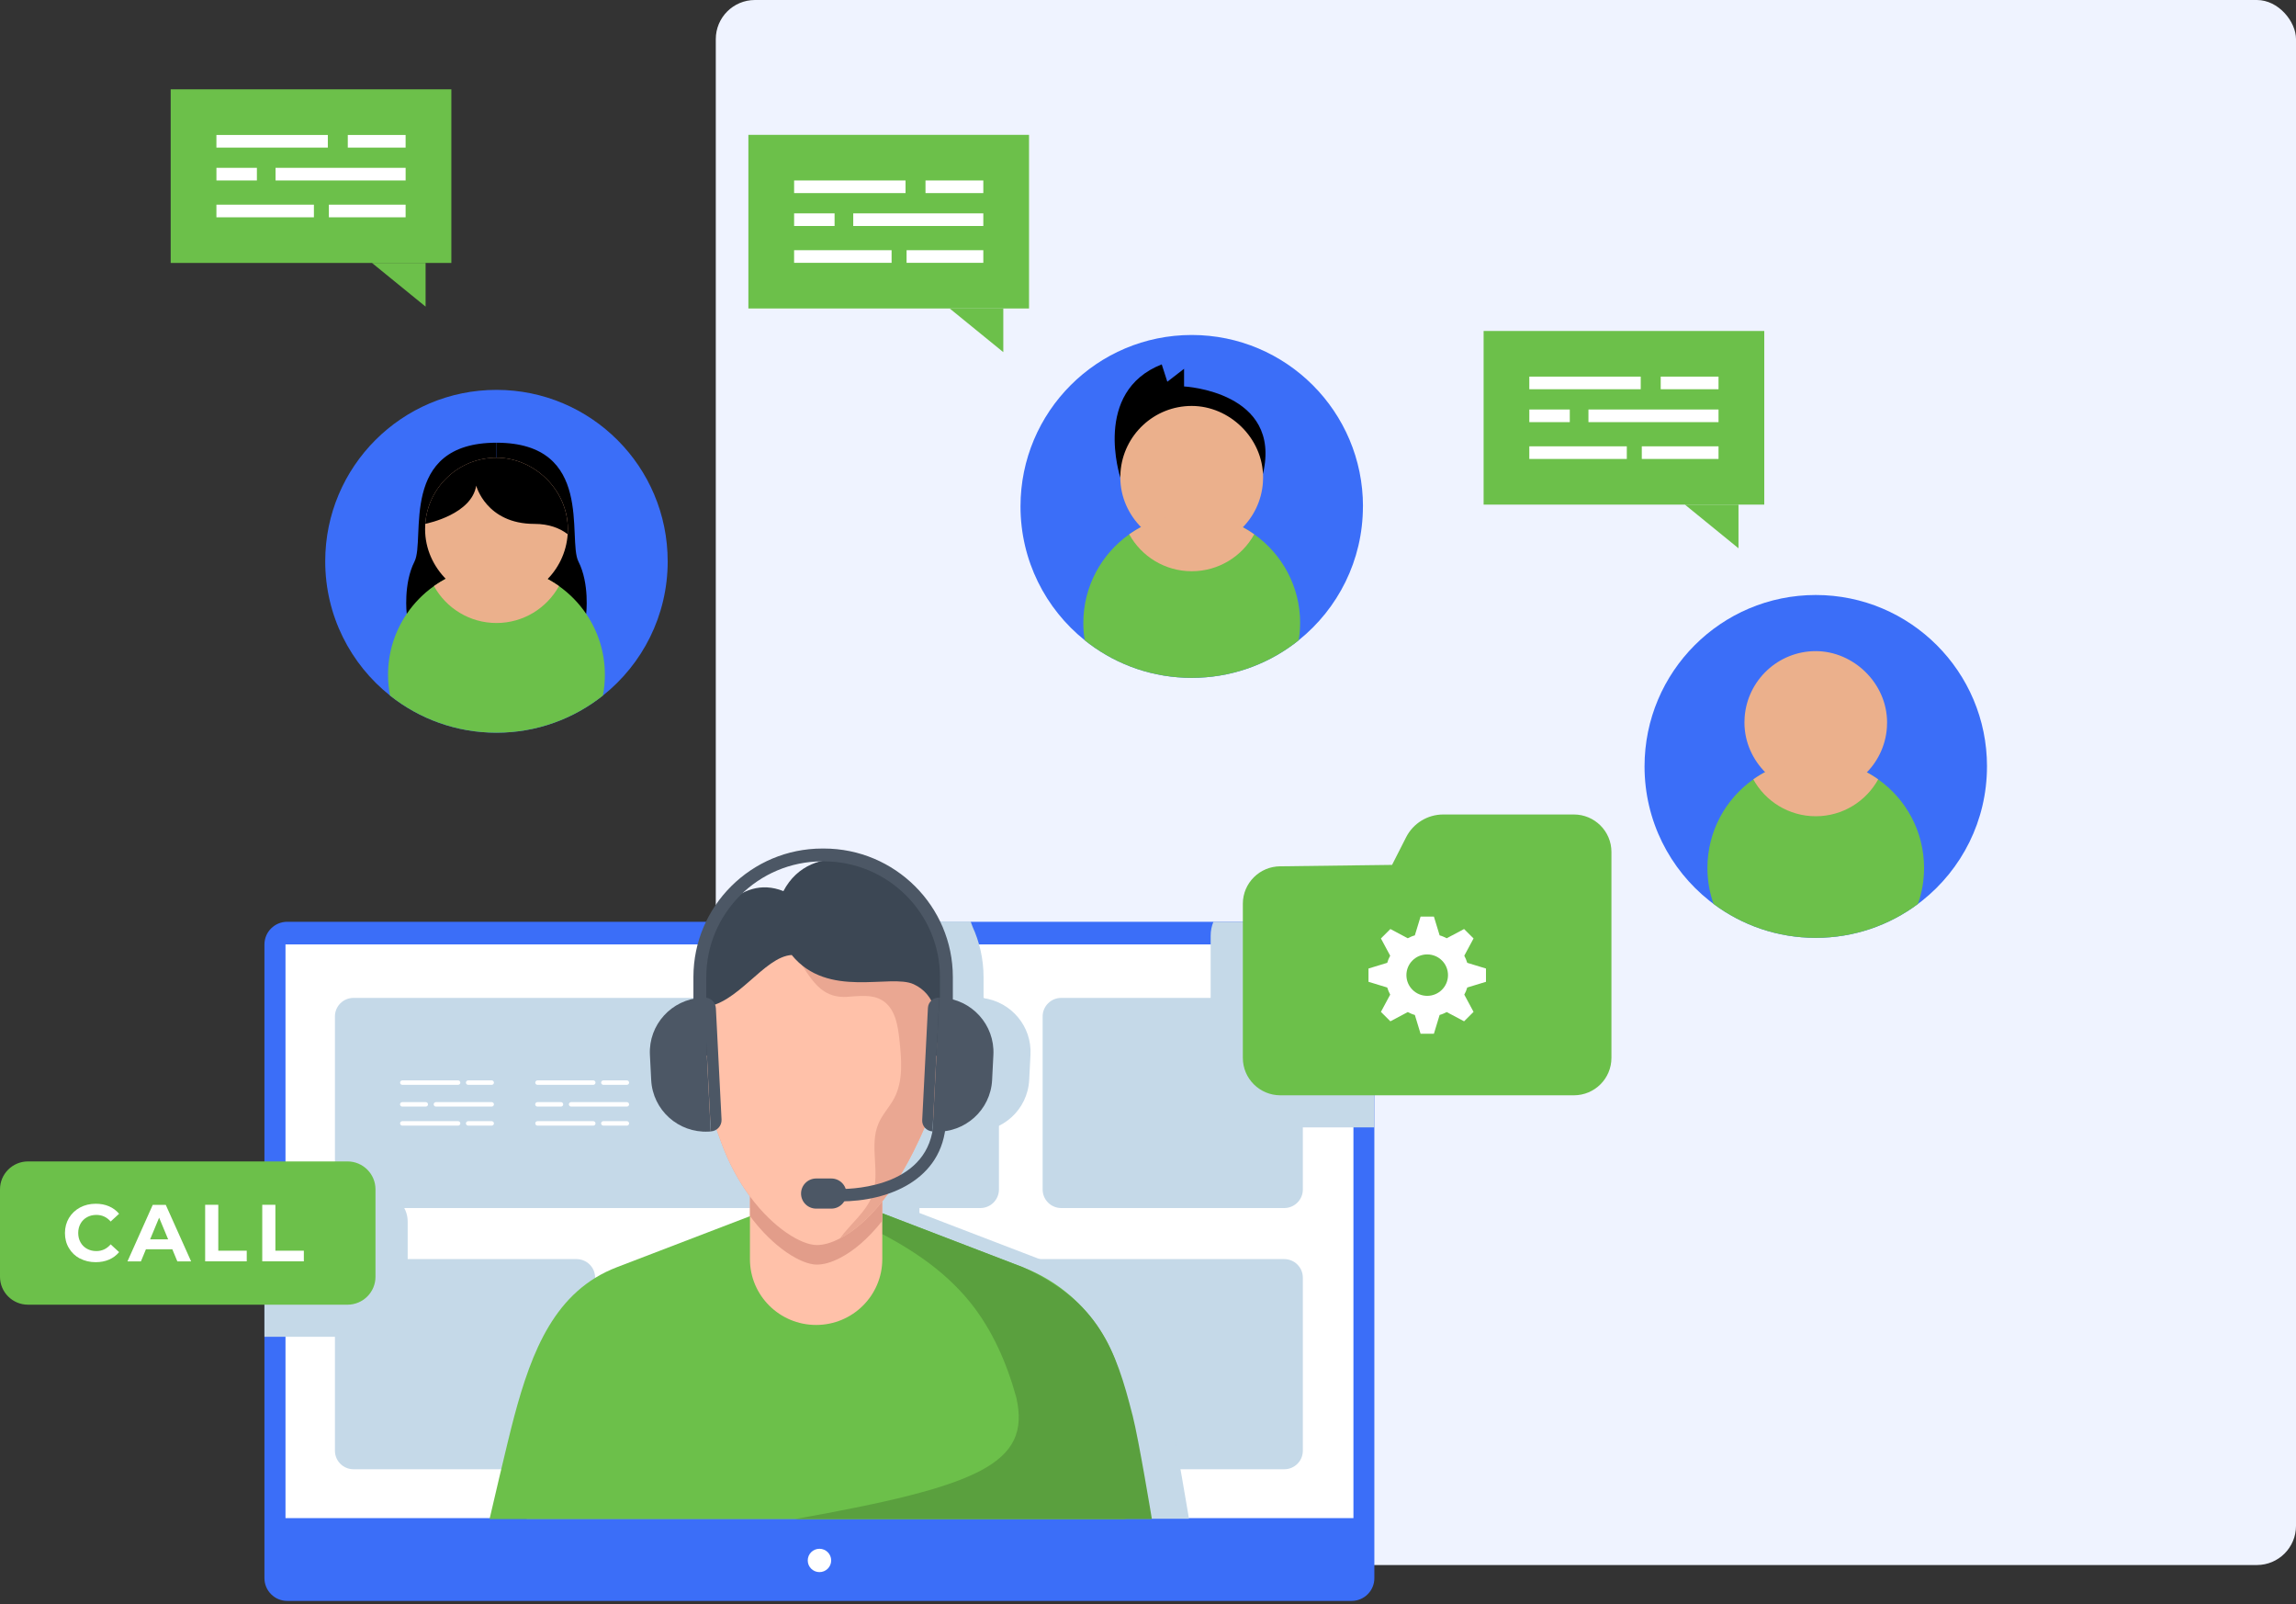 <svg xmlns="http://www.w3.org/2000/svg" width="587" height="410" viewBox="0 0 587 410" fill="none"><rect x="0" y="0" width="587" height="410" fill="#333333" stroke="none"/><rect x="183" width="404" height="400" rx="10" fill="#EFF3FF"></rect><g clip-path="url(#clip0_3279_41)"><path d="M351.37 241.395V403.369C351.37 406.565 348.77 409.171 345.544 409.171H73.434C70.225 409.171 67.608 406.565 67.608 403.369V241.395C67.608 238.183 70.225 235.593 73.434 235.593H345.544C348.77 235.593 351.37 238.183 351.37 241.395Z" fill="#3B6EF8"></path><path d="M346.022 241.379H72.99V388.011H346.022V241.379Z" fill="white"></path><path d="M209.506 401.812C211.16 401.812 212.501 400.476 212.501 398.829C212.501 397.181 211.16 395.846 209.506 395.846C207.851 395.846 206.51 397.181 206.51 398.829C206.51 400.476 207.851 401.812 209.506 401.812Z" fill="white"></path><path d="M147.394 375.521H90.385C87.768 375.521 85.629 373.407 85.629 370.784V326.546C85.629 323.939 87.752 321.809 90.385 321.809H147.394C150.011 321.809 152.151 323.923 152.151 326.546V370.784C152.151 373.407 150.028 375.521 147.394 375.521Z" fill="#C5D9E8"></path><path d="M328.329 375.521H168.081C165.465 375.521 163.325 373.407 163.325 370.784V326.546C163.325 323.939 165.448 321.809 168.081 321.809H328.329C330.946 321.809 333.086 323.923 333.086 326.546V370.784C333.086 373.407 330.962 375.521 328.329 375.521Z" fill="#C5D9E8"></path><path d="M271.321 255.048H328.33C330.947 255.048 333.086 257.162 333.086 259.785V304.023C333.086 306.63 330.963 308.76 328.33 308.76H271.321C268.704 308.76 266.564 306.646 266.564 304.023V259.785C266.564 257.179 268.687 255.048 271.321 255.048Z" fill="#C5D9E8"></path><path d="M90.385 255.048H250.633C253.25 255.048 255.389 257.162 255.389 259.785V304.023C255.389 306.63 253.266 308.76 250.633 308.76H90.385C87.768 308.76 85.629 306.646 85.629 304.023V259.785C85.629 257.179 87.752 255.048 90.385 255.048Z" fill="#C5D9E8"></path><path d="M125.687 287.698H119.713C119.384 287.698 119.121 287.436 119.121 287.124C119.121 286.813 119.384 286.551 119.713 286.551H125.687C126.016 286.551 126.28 286.813 126.28 287.124C126.28 287.436 126.016 287.698 125.687 287.698Z" fill="white"></path><path d="M117.096 287.698H102.877C102.547 287.698 102.284 287.436 102.284 287.124C102.284 286.813 102.547 286.551 102.877 286.551H117.096C117.425 286.551 117.689 286.813 117.689 287.124C117.689 287.452 117.425 287.698 117.096 287.698Z" fill="white"></path><path d="M125.687 277.274H119.713C119.384 277.274 119.121 277.012 119.121 276.701C119.121 276.389 119.384 276.127 119.713 276.127H125.687C126.016 276.127 126.28 276.389 126.28 276.701C126.28 277.012 126.016 277.274 125.687 277.274Z" fill="white"></path><path d="M117.096 277.274H102.877C102.547 277.274 102.284 277.012 102.284 276.701C102.284 276.389 102.547 276.127 102.877 276.127H117.096C117.425 276.127 117.689 276.389 117.689 276.701C117.689 277.012 117.425 277.274 117.096 277.274Z" fill="white"></path><path d="M108.834 282.831H102.86C102.531 282.831 102.268 282.569 102.268 282.257C102.268 281.946 102.531 281.684 102.86 281.684H108.834C109.163 281.684 109.427 281.946 109.427 282.257C109.427 282.585 109.163 282.831 108.834 282.831Z" fill="white"></path><path d="M125.687 282.831H111.467C111.138 282.831 110.875 282.569 110.875 282.257C110.875 281.946 111.138 281.684 111.467 281.684H125.687C126.016 281.684 126.279 281.946 126.279 282.257C126.279 282.569 126.016 282.831 125.687 282.831Z" fill="white"></path><path d="M160.248 287.698H154.274C153.945 287.698 153.682 287.436 153.682 287.124C153.682 286.813 153.945 286.551 154.274 286.551H160.248C160.577 286.551 160.841 286.813 160.841 287.124C160.841 287.436 160.577 287.698 160.248 287.698Z" fill="white"></path><path d="M151.657 287.698H137.438C137.109 287.698 136.845 287.436 136.845 287.124C136.845 286.813 137.109 286.551 137.438 286.551H151.657C151.986 286.551 152.25 286.813 152.25 287.124C152.25 287.452 151.986 287.698 151.657 287.698Z" fill="white"></path><path d="M160.248 277.274H154.274C153.945 277.274 153.682 277.012 153.682 276.701C153.682 276.389 153.945 276.127 154.274 276.127H160.248C160.577 276.127 160.841 276.389 160.841 276.701C160.841 277.012 160.577 277.274 160.248 277.274Z" fill="white"></path><path d="M151.657 277.274H137.438C137.109 277.274 136.845 277.012 136.845 276.701C136.845 276.389 137.109 276.127 137.438 276.127H151.657C151.986 276.127 152.25 276.389 152.25 276.701C152.25 277.012 151.986 277.274 151.657 277.274Z" fill="white"></path><path d="M143.395 282.831H137.421C137.092 282.831 136.829 282.569 136.829 282.257C136.829 281.946 137.092 281.684 137.421 281.684H143.395C143.724 281.684 143.988 281.946 143.988 282.257C143.988 282.585 143.724 282.831 143.395 282.831Z" fill="white"></path><path d="M160.248 282.831H146.029C145.699 282.831 145.436 282.569 145.436 282.257C145.436 281.946 145.699 281.684 146.029 281.684H160.248C160.577 281.684 160.84 281.946 160.84 282.257C160.84 282.569 160.577 282.831 160.248 282.831Z" fill="white"></path><path d="M351.37 241.395V288.142H319.13C313.83 288.142 309.519 283.847 309.519 278.569V239.182C309.519 237.904 309.765 236.691 310.226 235.593H345.544C348.77 235.593 351.37 238.183 351.37 241.395Z" fill="#C5D9E8"></path><path d="M248.181 235.593C248.345 236.003 248.494 236.412 248.642 236.839C250.436 240.772 251.456 245.116 251.456 249.722V255.114C258.549 256.098 263.832 262.326 263.454 269.555L263.124 275.996C262.746 283.667 256.196 289.551 248.494 289.174L247.885 289.142L246.157 289.043L246.255 287.158C245.646 288.633 245.005 290.125 244.28 291.682C243.178 294.042 242.059 296.19 240.923 298.173C240.874 298.271 240.824 298.353 240.791 298.419C240.495 298.943 240.182 299.451 239.886 299.927C239.738 300.173 239.606 300.418 239.458 300.631C239.228 301.008 239.014 301.353 238.8 301.713C238.57 302.09 238.306 302.451 238.076 302.811C237.928 303.008 237.796 303.238 237.648 303.434C237.286 303.975 236.924 304.5 236.562 305.008C236.529 305.041 236.496 305.073 236.48 305.123C236.002 305.745 235.541 306.385 235.064 306.975V310.023L270.991 323.808C278.134 326.545 283.367 330.545 287.366 335.38C290.757 339.33 293.39 343.903 295.052 348.87C296.632 352.869 297.899 357.13 299.035 361.589C300.681 368.063 303.972 388.175 303.972 388.175H134.656C134.656 388.175 139.231 368.375 140.992 361.835C145.452 345.214 151.41 329.856 167.193 323.808L201.244 310.745V305.729C198.413 301.91 195.78 297.189 193.805 291.649C193.476 290.748 193.163 289.863 192.834 289.01L191.238 289.092L190.629 289.125C182.926 289.502 176.393 283.601 175.998 275.947L175.669 269.505C175.307 262.359 180.458 256.196 187.386 255.098C187.699 252.803 188.111 250.23 188.571 247.116C188.67 245.804 188.835 244.526 189.098 243.28V243.231C189.394 240.969 190.217 238.232 191.567 235.527H248.181V235.593Z" fill="#C5D9E8"></path><path d="M287.712 361.915V388.255H125.16C125.16 388.255 129.735 368.455 131.496 361.915C135.956 345.295 141.914 329.937 157.697 323.889L209.604 303.99L211.266 304.613L261.495 323.889C277.278 329.953 287.712 345.049 287.712 361.915Z" fill="#6CC04A"></path><path d="M289.539 361.654C291.184 368.128 294.492 388.256 294.492 388.256H203.235C250.353 379.864 263.684 374.078 259.833 357.196C257.413 348.41 253.71 339.871 247.967 332.773C241.054 324.234 231.624 318.268 221.816 313.531C219.972 312.646 207.218 308.22 207.283 306.728C207.3 305.86 208.979 305.171 211.266 304.598L261.495 323.873C280.882 332.659 285.309 345.017 289.522 361.638L289.539 361.654Z" fill="#5AA03E"></path><path d="M225.568 304.974V321.823C225.568 331.101 217.997 338.64 208.649 338.64C199.301 338.64 191.731 331.101 191.731 321.823V304.974H225.568Z" fill="#FFC1A9"></path><path d="M241.861 267.784V267.833C241.417 274.029 239.376 281.913 234.768 291.714C231.756 298.156 228.629 303.204 225.568 307.04V312.039C221.701 316.907 217.948 319.906 214.69 321.545C212.451 322.726 210.427 323.217 208.847 323.217C204.93 323.217 197.837 319.021 191.731 310.793V305.794C188.901 301.975 186.267 297.254 184.293 291.714C181.231 283.224 178.697 276.815 178.154 270.373V270.324C178.401 267.8 178.977 265.21 179.981 262.391C184.293 250.278 195.994 246.64 208.847 246.64C211.859 246.64 214.904 246.984 217.899 247.59C227.543 249.508 236.2 254.114 239.08 258.621C240.479 260.818 241.565 263.817 241.861 267.784Z" fill="#E29D8A"></path><path d="M241.861 267.784V267.833C241.416 274.029 239.376 281.913 234.767 291.714C231.756 298.156 228.629 303.204 225.568 307.04C221.7 311.908 217.948 314.907 214.689 316.546C212.451 317.727 210.427 318.218 208.847 318.218C204.93 318.218 197.837 314.022 191.731 305.794C188.9 301.975 186.267 297.255 184.292 291.714C181.231 283.224 178.696 276.815 178.153 270.374V270.324C177.824 266.21 178.301 262.08 179.98 257.392C184.292 245.279 195.993 241.641 208.847 241.641C211.859 241.641 214.903 241.985 217.898 242.591C227.543 244.509 236.199 249.115 239.079 253.622C241.038 256.638 242.338 261.293 241.861 267.768V267.784Z" fill="#FFC1A9"></path><path d="M234.784 291.73C228.02 306.236 220.516 313.612 214.706 316.579C217.372 312.809 221.52 309.76 223.067 305.384C225.091 299.598 222.161 292.861 224.581 287.19C225.568 284.83 227.428 282.945 228.629 280.667C230.95 276.208 230.489 270.881 229.962 265.899C229.567 262.03 228.843 257.621 225.486 255.638C222.853 254.048 219.495 254.605 216.434 254.786C207.35 255.261 206 245.689 199.582 239.296C203.367 237.887 199.285 242.82 203.383 242.738C208.205 242.607 213.027 242.525 217.899 242.607C227.543 244.541 236.2 249.131 239.096 253.638C242.898 259.555 244.231 271.619 234.784 291.747V291.73Z" fill="#EAA792"></path><path d="M240.034 264.654C238.537 270.177 241.96 275.668 239.096 280.618C240.643 275.341 236.94 275.373 238.586 269.309C240.972 260.376 239.047 254.082 233.599 251.558C227.642 248.804 211.612 255.409 202.412 244.083C195.286 244.51 188.456 256.967 179.717 257.409C183.404 273.57 181.923 286.699 178.911 275.947C175.866 261.507 177.594 258.458 179.586 243.297C180.524 236.117 188.769 223.152 200.289 227.758C207.284 214.449 226.177 218.891 235.805 230.02C241.022 237.543 243.458 252.41 240.034 264.654Z" fill="#3C4754"></path><path d="M186.168 277.044C187.139 281.617 185.724 285.78 183.041 286.338C180.342 286.895 177.38 283.65 176.425 279.077C175.471 274.504 176.87 270.34 179.552 269.783C182.251 269.226 185.214 272.471 186.168 277.044Z" fill="#FFC1A9"></path><path d="M243.424 279.29C242.256 283.814 239.145 286.928 236.479 286.256C233.813 285.568 232.595 281.356 233.764 276.832C234.932 272.308 238.043 269.194 240.709 269.866C243.375 270.554 244.593 274.766 243.424 279.29Z" fill="#EAA792"></path><path d="M243.605 273.324H240.314V249.721C240.314 233.429 227 220.152 210.624 220.152H210.246C193.887 220.152 180.573 233.412 180.573 249.721V273.324H177.281V249.721C177.281 231.609 192.077 216.874 210.246 216.874H210.624C228.81 216.874 243.605 231.609 243.605 249.721V273.324Z" fill="#4C5765"></path><path d="M179.98 254.966L181.725 289.173C183.321 289.091 184.539 287.747 184.473 286.157L183.025 257.703C182.943 256.113 181.593 254.884 179.997 254.966H179.98Z" fill="#4C5765"></path><path d="M179.98 254.965L179.388 254.998C171.702 255.391 165.777 261.915 166.156 269.585L166.485 276.043C166.88 283.714 173.43 289.599 181.116 289.222L181.708 289.189L179.964 254.981L179.98 254.965Z" fill="#4C5765"></path><path d="M214.936 307.04V303.893C218.755 303.893 237.829 303.057 238.685 286.666L241.845 286.83C241.055 301.762 226.852 307.056 214.92 307.056L214.936 307.04Z" fill="#4C5765"></path><path d="M240.149 254.966L240.742 254.999C248.428 255.392 254.352 261.916 253.974 269.586L253.645 276.044C253.25 283.715 246.7 289.6 239.014 289.223L238.421 289.19L240.166 254.982L240.149 254.966Z" fill="#4C5765"></path><path d="M240.149 254.966L238.405 289.173C236.874 289.091 235.689 287.797 235.772 286.272L237.236 257.605C237.319 256.08 238.619 254.9 240.149 254.982V254.966Z" fill="#4C5765"></path><path d="M212.533 308.909H208.666C206.526 308.909 204.798 307.188 204.798 305.057C204.798 302.943 206.526 301.205 208.666 301.205H212.533C214.673 301.205 216.401 302.926 216.401 305.057C216.401 307.171 214.673 308.909 212.533 308.909Z" fill="#4C5765"></path><path d="M104.226 312.171V334.528C104.226 338.462 101.017 341.658 97.067 341.658H67.608V305.041H97.067C101.017 305.041 104.226 308.237 104.226 312.171Z" fill="#C5D9E8"></path><path d="M88.838 333.462H7.159C3.209 333.462 0 330.266 0 326.332V303.975C0 300.041 3.209 296.845 7.159 296.845H88.838C92.788 296.845 95.997 300.041 95.997 303.975V326.332C95.997 330.266 92.788 333.462 88.838 333.462Z" fill="#6CC04A"></path><path d="M20.441 321.677C19.239 321.038 18.301 320.153 17.626 319.006C16.935 317.875 16.606 316.58 16.606 315.154C16.606 313.728 16.952 312.433 17.626 311.302C18.317 310.171 19.256 309.269 20.441 308.63C21.642 307.991 22.975 307.663 24.473 307.663C25.724 307.663 26.875 307.876 27.879 308.319C28.9 308.761 29.739 309.384 30.447 310.22L28.291 312.203C27.303 311.072 26.085 310.515 24.637 310.515C23.732 310.515 22.942 310.712 22.235 311.105C21.527 311.499 20.984 312.039 20.589 312.744C20.194 313.449 19.996 314.252 19.996 315.137C19.996 316.022 20.194 316.826 20.589 317.53C20.984 318.235 21.527 318.776 22.235 319.169C22.942 319.563 23.749 319.759 24.637 319.759C26.085 319.759 27.303 319.186 28.291 318.038L30.447 320.022C29.756 320.858 28.9 321.497 27.879 321.939C26.859 322.382 25.707 322.595 24.456 322.595C22.975 322.595 21.642 322.284 20.441 321.644V321.677Z" fill="white"></path><path d="M44.057 319.3H37.31L36.026 322.398H32.586L39.054 307.941H42.379L48.863 322.398H45.341L44.057 319.3ZM42.988 316.76L40.684 311.22L38.38 316.76H42.988Z" fill="white"></path><path d="M52.451 307.926H55.808V319.662H63.082V322.382H52.451V307.926Z" fill="white"></path><path d="M67.048 307.926H70.406V319.662H77.68V322.382H67.048V307.926Z" fill="white"></path><path d="M402.389 279.946H327.358C322.043 279.946 317.747 275.668 317.747 270.374V230.987C317.747 225.709 322.043 221.415 327.358 221.415L355.896 221.054L359.5 213.973C361.31 210.416 364.98 208.171 368.98 208.171H402.372C407.671 208.171 411.983 212.449 411.983 217.743V270.374C411.983 275.668 407.688 279.946 402.372 279.946H402.389Z" fill="#6CC04A"></path><path d="M379.908 250.935V247.542L375.119 246.083C374.921 245.444 374.674 244.854 374.362 244.264L376.731 239.855L374.312 237.445L369.869 239.806C369.293 239.511 368.684 239.232 368.058 239.068L366.594 234.266H363.187L361.722 239.068C361.097 239.232 360.488 239.511 359.912 239.806L355.468 237.445L353.049 239.855L355.419 244.264C355.09 244.854 354.843 245.444 354.662 246.083L349.873 247.542V250.935L354.662 252.394C354.859 253.033 355.106 253.623 355.419 254.213L353.049 258.622L355.468 261.032L359.912 258.671C360.488 258.967 361.097 259.245 361.722 259.409L363.187 264.212H366.594L368.058 259.409C368.684 259.245 369.293 258.967 369.869 258.671L374.312 261.032L376.731 258.622L374.362 254.213C374.691 253.623 374.938 253.033 375.119 252.394L379.908 250.935ZM364.882 254.525C361.952 254.525 359.566 252.164 359.566 249.23C359.566 246.296 361.936 243.936 364.882 243.936C367.828 243.936 370.198 246.296 370.198 249.23C370.198 252.148 367.828 254.525 364.882 254.525Z" fill="white"></path></g><path d="M43.64 67.207L115.393 67.207V22.829L43.64 22.829V67.207Z" fill="#6CC04A"></path><path d="M108.808 67.207V78.367L95.103 67.207H108.808Z" fill="#6CC04A"></path><path d="M88.918 37.726H103.7V34.497H88.918V37.726Z" fill="white"></path><path d="M84.082 55.54H103.7V52.311H84.082V55.54Z" fill="white"></path><path d="M55.329 55.54H80.255V52.311H55.329V55.54Z" fill="white"></path><path d="M55.334 46.125H65.679V42.896H55.334V46.125Z" fill="white"></path><path d="M70.448 46.125L103.704 46.125V42.896L70.448 42.896V46.125Z" fill="white"></path><path d="M55.329 37.726H83.814V34.497H55.329V37.726Z" fill="white"></path><path d="M170.704 143.458C170.704 157.361 164.23 169.759 154.135 177.78C146.668 183.721 137.213 187.27 126.926 187.27C116.638 187.27 107.188 183.721 99.717 177.78C89.621 169.755 83.147 157.361 83.147 143.458C83.147 119.258 102.747 99.645 126.921 99.645C151.095 99.645 170.7 119.263 170.7 143.458H170.704Z" fill="#3B6EF8"></path><path d="M103.989 156.893C103.989 156.893 103.081 149.202 105.973 143.524C108.861 137.846 101.764 113.152 126.93 113.152V156.898H103.993L103.989 156.893Z" fill="black"></path><path d="M149.867 156.893C149.867 156.893 150.775 149.202 147.883 143.524C144.995 137.846 152.092 113.152 126.926 113.152V156.898H149.863L149.867 156.893Z" fill="black"></path><path d="M154.646 172.462C154.646 174.283 154.473 176.06 154.135 177.779C146.669 183.72 137.213 187.269 126.926 187.269C116.639 187.269 107.188 183.72 99.717 177.779C99.379 176.06 99.206 174.283 99.206 172.462C99.206 166.69 100.972 161.328 103.993 156.888C105.862 154.127 108.22 151.722 110.943 149.794C111.873 149.139 112.843 148.534 113.853 147.995C117.742 145.911 122.192 144.722 126.926 144.722C131.66 144.722 136.105 145.906 139.999 147.995C141.009 148.538 141.979 149.139 142.909 149.794C145.632 151.722 147.99 154.127 149.859 156.888C152.88 161.328 154.646 166.69 154.646 172.462Z" fill="#6CC04A"></path><path d="M145.183 135.249C145.183 135.681 145.165 136.109 145.138 136.536C144.479 146.026 136.577 153.517 126.931 153.517C117.284 153.517 108.679 145.336 108.679 135.249C108.679 134.79 108.697 134.336 108.728 133.886C109.426 124.432 117.306 116.981 126.931 116.981C136.555 116.981 145.183 125.162 145.183 135.249Z" fill="#EBB08C"></path><path d="M142.909 149.794C139.798 155.423 133.805 159.231 126.93 159.231C120.056 159.231 114.062 155.423 110.952 149.794C115.468 146.597 120.977 144.722 126.93 144.722C132.884 144.722 138.397 146.601 142.909 149.794Z" fill="#EBB08C"></path><path d="M145.182 135.249C145.182 135.681 145.165 136.109 145.138 136.536C143.131 135.004 140.377 133.9 136.622 133.9C124.301 133.9 121.747 124.125 121.747 124.125C120.59 131.366 109.551 133.722 108.723 133.886C109.422 124.432 117.302 116.981 126.926 116.981C136.55 116.981 145.178 125.162 145.178 135.249H145.182Z" fill="black"></path><path d="M379.303 128.971H451.056V84.593H379.303V128.971Z" fill="#6CC04A"></path><path d="M444.466 128.971V140.135L430.761 128.971H444.466Z" fill="#6CC04A"></path><path d="M424.581 99.484H439.362V96.256H424.581V99.484Z" fill="white"></path><path d="M419.744 117.303H439.362V114.074H419.744V117.303Z" fill="white"></path><path d="M390.987 117.303H415.913V114.074H390.987V117.303Z" fill="white"></path><path d="M390.991 107.892H401.336V104.663H390.991V107.892Z" fill="white"></path><path d="M406.106 107.892H439.362V104.663H406.106V107.892Z" fill="white"></path><path d="M390.987 99.484H419.473V96.256H390.987V99.484Z" fill="white"></path><path d="M507.995 195.885C507.995 209.789 501.521 222.187 491.425 230.208C491.069 230.488 490.713 230.764 490.353 231.036C483.06 236.478 474.019 239.698 464.221 239.698C454.423 239.698 445.382 236.478 438.094 231.04C437.733 230.769 437.368 230.488 437.017 230.208C426.921 222.183 420.447 209.789 420.447 195.885C420.447 171.686 440.047 152.073 464.221 152.073C488.395 152.073 508 171.69 508 195.885H507.995Z" fill="#3B6EF8"></path><path d="M491.91 221.844C491.91 225.068 491.359 228.163 490.349 231.04C483.056 236.482 474.015 239.702 464.217 239.702C454.419 239.702 445.377 236.482 438.089 231.044C437.075 228.163 436.523 225.068 436.523 221.844C436.523 212.487 441.155 204.213 448.252 199.198C449.182 198.544 450.147 197.938 451.153 197.399C455.042 195.315 459.487 194.126 464.217 194.126C468.947 194.126 473.387 195.306 477.276 197.399C478.282 197.943 479.252 198.544 480.182 199.198C487.279 204.213 491.91 212.487 491.91 221.844Z" fill="#6CC04A"></path><path d="M482.455 184.663C482.455 185.095 482.437 185.523 482.411 185.95C481.756 195.432 473.859 202.918 464.221 202.918C454.583 202.918 445.987 194.746 445.987 184.668C445.987 184.209 446.005 183.755 446.036 183.305C446.734 173.86 454.61 166.418 464.221 166.418C473.832 166.418 482.455 174.59 482.455 184.668V184.663Z" fill="#EBB08C"></path><path d="M480.182 199.194C477.071 204.818 471.087 208.622 464.217 208.622C457.347 208.622 451.358 204.818 448.252 199.194C452.764 196.001 458.268 194.126 464.217 194.126C470.166 194.126 475.67 196.001 480.182 199.194Z" fill="#EBB08C"></path><path d="M191.332 78.844L263.084 78.844V34.466L191.332 34.466V78.844Z" fill="#6CC04A"></path><path d="M256.504 78.84V90.004L242.795 78.84H256.504Z" fill="#6CC04A"></path><path d="M236.615 49.353H251.396V46.125H236.615V49.353Z" fill="white"></path><path d="M231.778 67.176H251.396V63.947H231.778V67.176Z" fill="white"></path><path d="M203.021 67.176H227.947V63.947H203.021V67.176Z" fill="white"></path><path d="M203.025 57.761H213.37V54.532H203.025V57.761Z" fill="white"></path><path d="M218.14 57.761L251.396 57.761V54.532L218.14 54.532V57.761Z" fill="white"></path><path d="M203.025 49.353H231.511V46.125H203.025V49.353Z" fill="white"></path><path d="M348.448 129.434C348.448 143.262 342.041 155.602 332.039 163.627C331.99 163.676 331.932 163.716 331.878 163.76C331.527 164.041 331.167 164.317 330.806 164.589C323.513 170.031 314.472 173.25 304.674 173.25C294.876 173.25 285.835 170.031 278.547 164.593C278.186 164.321 277.821 164.041 277.47 163.76C277.416 163.716 277.363 163.676 277.314 163.631C267.307 155.602 260.904 143.266 260.904 129.434C260.904 105.234 280.504 85.617 304.683 85.617C328.862 85.617 348.462 105.234 348.462 129.434H348.448Z" fill="#3B6EF8"></path><path d="M286.422 122.02C286.422 122.02 279.209 100.123 297.012 93.131L298.44 97.566L302.721 94.257V98.769C302.721 98.769 327.834 100.06 322.899 121.067L286.418 122.02H286.422Z" fill="black"></path><path d="M332.39 159.232C332.39 160.724 332.269 162.198 332.038 163.627C331.989 163.676 331.931 163.716 331.878 163.761C331.526 164.041 331.166 164.317 330.805 164.589C323.513 170.031 314.471 173.251 304.673 173.251C294.876 173.251 285.834 170.031 278.546 164.593C278.186 164.322 277.821 164.041 277.469 163.761C277.416 163.716 277.362 163.676 277.313 163.632C277.082 162.198 276.962 160.732 276.962 159.236C276.962 149.875 281.594 141.596 288.7 136.568C289.63 135.909 290.6 135.308 291.61 134.769C295.499 132.685 299.944 131.496 304.678 131.496C309.412 131.496 313.857 132.681 317.751 134.769C318.761 135.313 319.731 135.914 320.661 136.568C327.762 141.592 332.398 149.871 332.398 159.236L332.39 159.232Z" fill="#6CC04A"></path><path d="M322.926 122.02C322.926 122.452 322.908 122.879 322.881 123.307C322.223 132.797 314.32 140.287 304.674 140.287C295.027 140.287 286.422 132.107 286.422 122.02C286.422 121.561 286.44 121.107 286.471 120.657C287.169 111.202 295.049 103.752 304.674 103.752C314.298 103.752 322.926 111.933 322.926 122.02Z" fill="#EBB08C"></path><path d="M320.657 136.564C317.546 142.193 311.553 146 304.678 146C297.804 146 291.81 142.193 288.7 136.564C293.216 133.366 298.725 131.491 304.678 131.491C310.632 131.491 316.145 133.371 320.657 136.564Z" fill="#EBB08C"></path><defs><clipPath id="clip0_3279_41"><rect width="412" height="201" fill="white" transform="translate(0 208.171)"></rect></clipPath></defs></svg>